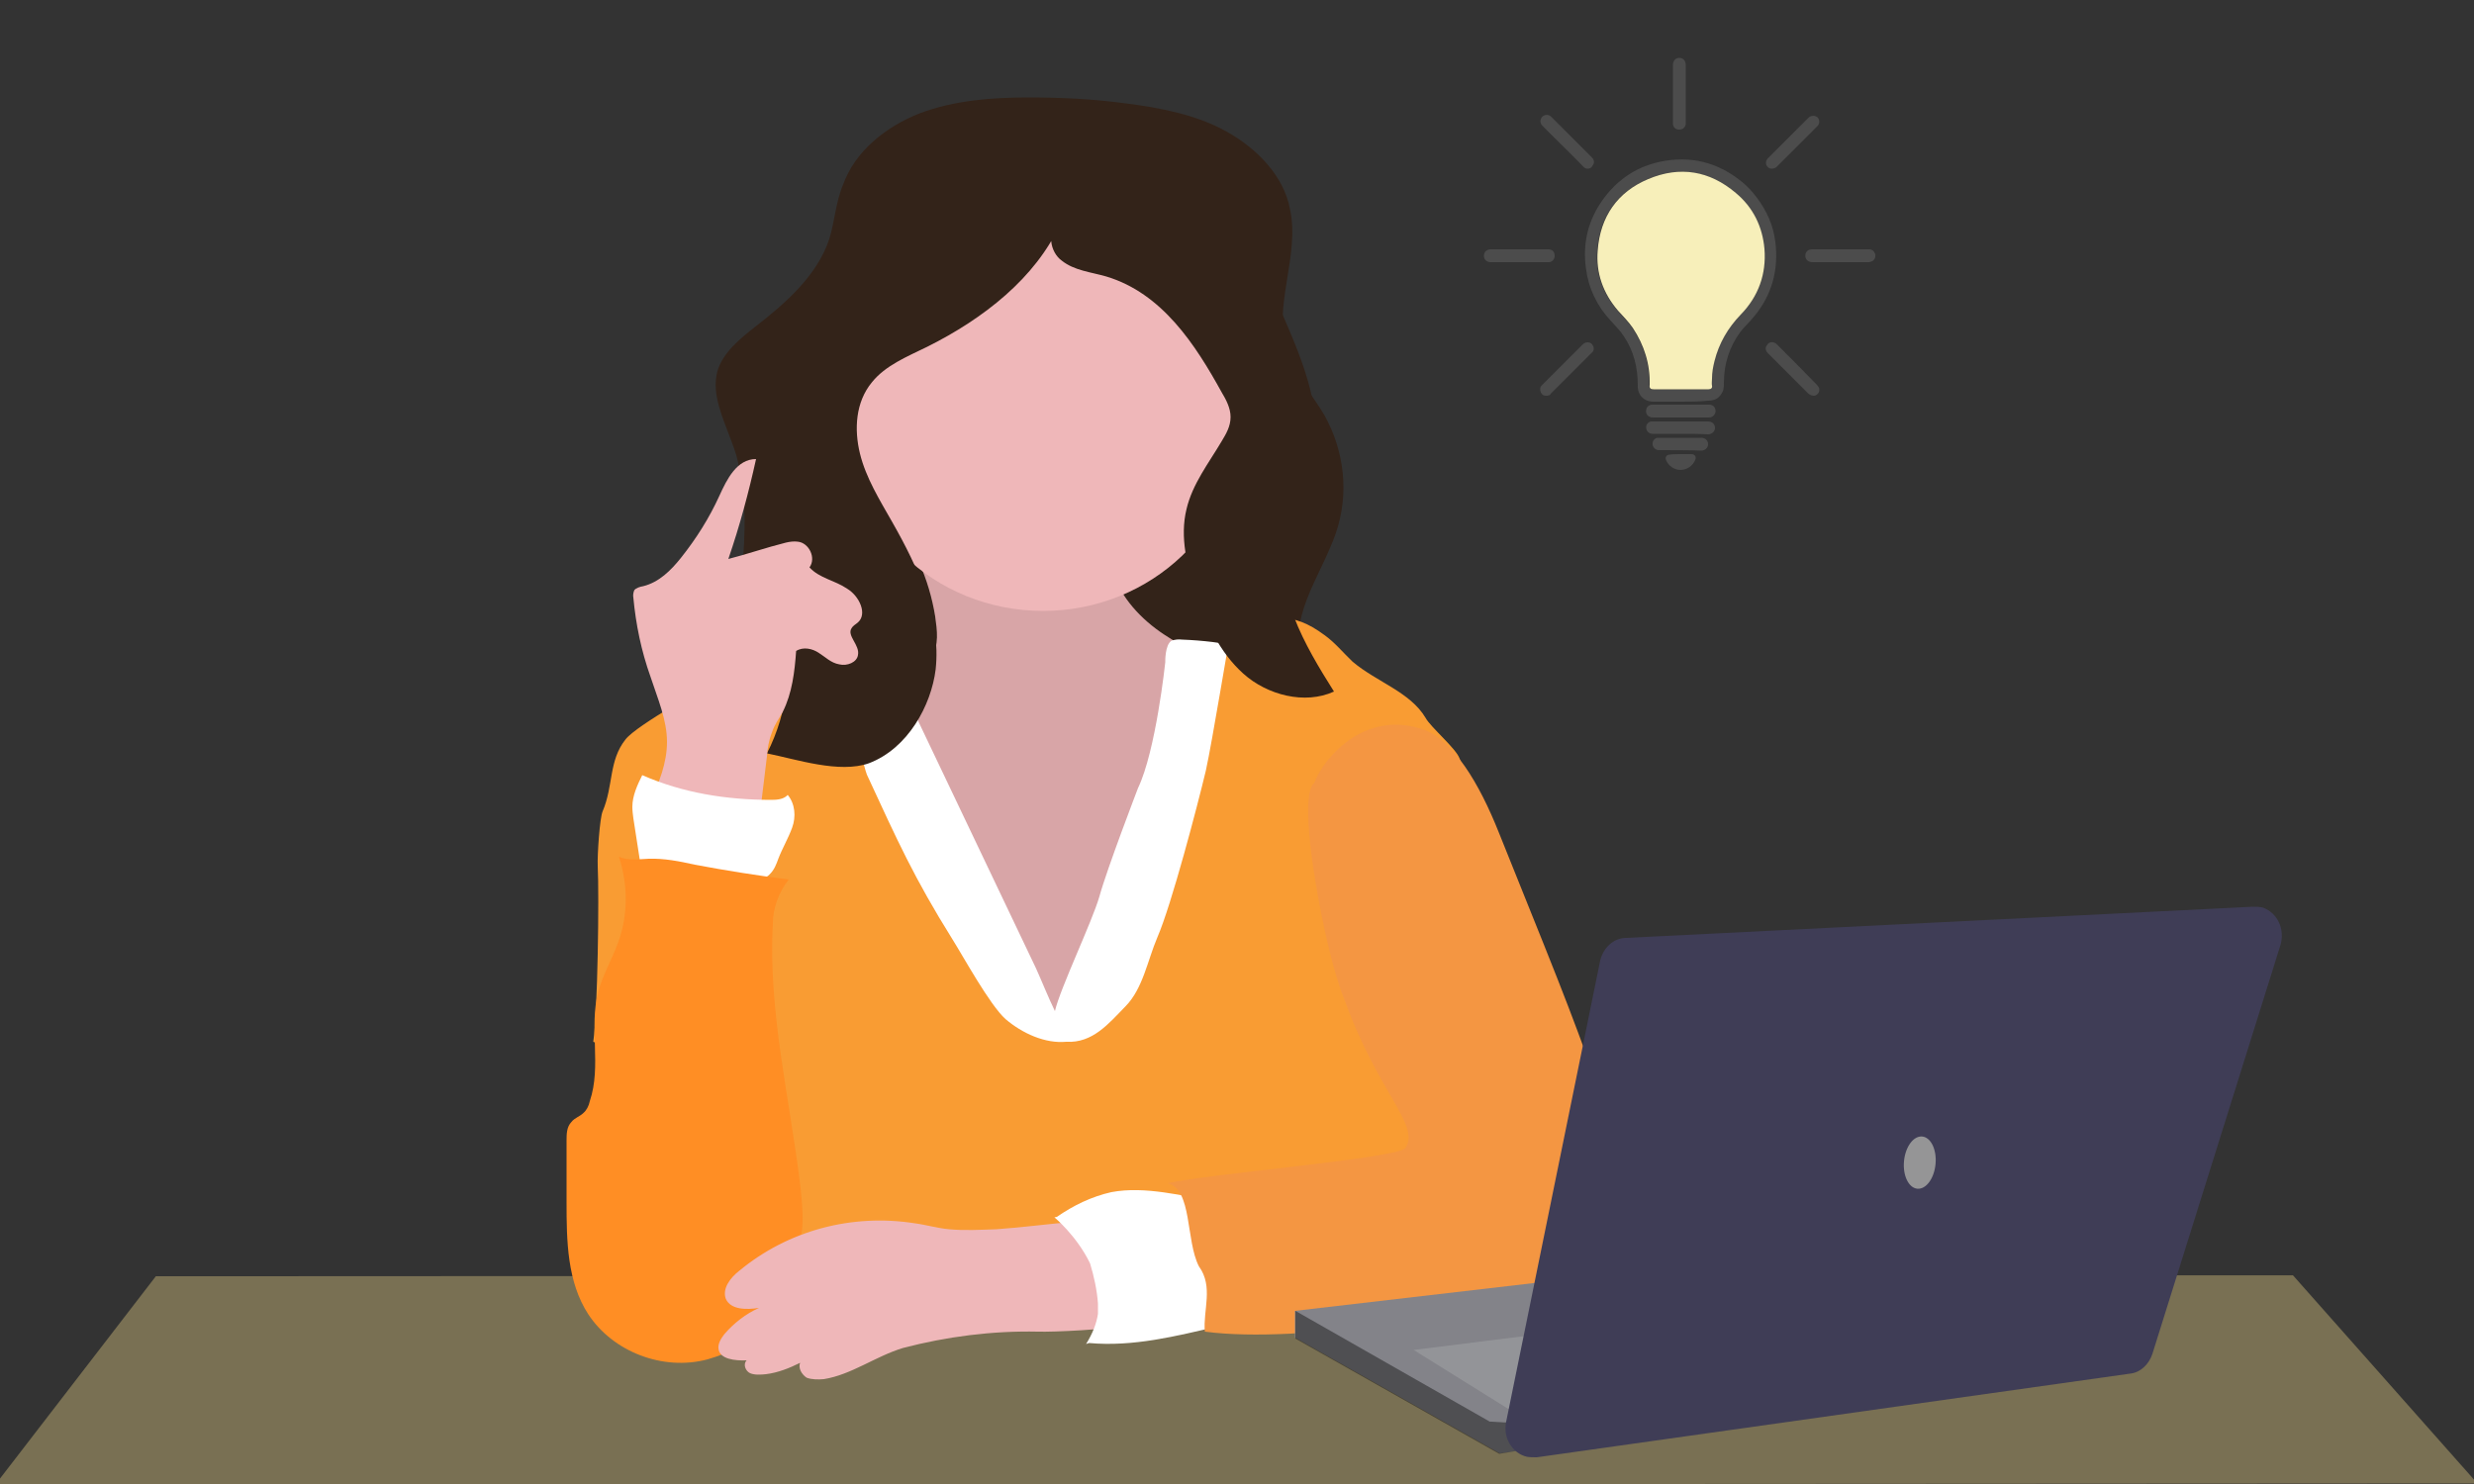 <svg version="1.1" id="Layer_1" xmlns="http://www.w3.org/2000/svg" x="0" y="0" viewBox="0 0 500 300" style="enable-background:new 0 0 500 300" xml:space="preserve"><rect x="0" y="0" width="500" height="300" fill="#333333" stroke="none"/><style>.st1{fill:#332319}.st2{fill:#efb7b9}.st4{fill:#fff}.st13{fill:#4c4c4c}</style><path d="m500.7 299.9-501.7.3L31.5 258l431.9-.2 37.3 42.1z" style="fill:#797053"/><path class="st1" d="m277.2 147.7-1 .2-46.5 8.6c-13.6 2.4-27.3 5-40.9 4.1-10.1-.8-19.2-3.5-28.7-5.9-5.4-1.4-11.2-2-13-7.8-2.5-8 1.7-19.9 2.5-28.1.9-7.9 1.5-16.1-.2-24.1-.3-1.9-.8-3.5-1.5-5.3-1.7-4.7-4.2-9.7-2.9-14.4 1.1-3.7 4.5-6.5 7.7-9 6.2-4.8 12.5-10.4 14.9-17.7 1.1-3.5 1.3-7.5 2.8-11 2.4-6.7 8.6-11.7 15.5-14.4 6.9-2.6 14.5-3.2 21.9-3.2 6.5 0 13.1.3 19.7 1.2 7.1.9 14.3 2.3 20.4 5.7 6.1 3.4 11.5 8.9 12.8 15.6 2.1 9.6-3.6 19.8-.6 29 1.5 4.6 5.1 8.5 7.6 12.8 4 7.2 5 15.8 2.3 23.7-3 8.8-10.3 17.7-6.4 26.3 2.4 5.5 8.4 8.3 12.6 12.7l1 1z"/><path class="st2" d="M189 124.6c.4 2.9.8 5.7-.7 8.2-2 3.2-6.2 4.3-10.1 5l-13.3 2.5c-.9.1-1.9.3-2.5 1-.8.8-1 1.8-1.1 2.9-.6 4.6 1.1 9.1 2.8 13.5 3.1 8.9 5.7 18 9.6 26.5 3.9 8.6 9.3 16.7 17.1 22.5 7.7 5.7 17.9 8.8 27.5 6.6 8.3-2 15-7.6 20.8-13.4 4.9-4.8 9.3-10.2 11.6-16.6 1.7-4.4 2.2-9 2.7-13.7.8-7 1.7-14.2 2.3-21.3.3-3.3.6-7-1.7-9.7-1-1.1-2.3-1.9-3.6-2.5-5.1-2.5-10.5-4.7-15.1-7.8-4.7-3.1-8.8-7.5-10.4-12.7-.8-3.2-.7-6.7-2.2-9.7-1.7-3.3-5.1-5.6-8.8-6.6-3.6-1-7.6-.9-11.5-.4-3.8.3-18.5 1.4-20.1 5.6-.8 2.2 2.7 6.9 3.4 9.1 1.6 3.5 2.7 7.3 3.3 11z"/><path d="M189 124.6c.4 2.9.8 5.7-.7 8.2-2 3.2-6.2 4.3-10.1 5l-13.3 2.5c-.9.1-1.9.3-2.5 1-.8.8-1 1.8-1.1 2.9-.6 4.6 1.1 9.1 2.8 13.5 3.1 8.9 5.7 18 9.6 26.5 3.9 8.6 9.3 16.7 17.1 22.5 7.7 5.7 17.9 8.8 27.5 6.6 8.3-2 15-7.6 20.8-13.4 4.9-4.8 9.3-10.2 11.6-16.6 1.7-4.4 2.2-9 2.7-13.7.8-7 1.7-14.2 2.3-21.3.3-3.3.6-7-1.7-9.7-1-1.1-2.3-1.9-3.6-2.5-5.1-2.5-10.5-4.7-15.1-7.8-4.7-3.1-8.8-7.5-10.4-12.7-.8-3.2-.7-6.7-2.2-9.7-1.7-3.3-5.1-5.6-8.8-6.6-3.6-1-7.6-.9-11.5-.4-3.8.3-18.5 1.4-20.1 5.6-.8 2.2 2.7 6.9 3.4 9.1 1.6 3.5 2.7 7.3 3.3 11z" style="opacity:.1;enable-background:new"/><path class="st4" d="M230 159.3c3.6-7.5 5.5-25.4 5.5-25.4s-.1-3.6 1.3-4.4c.7-.2 1.3-.3 2.1-.2 8.2.3 16.2 2 23.9 4.6 1.5.4 3 1.1 4 2.2s1.5 2.6 1.9 4.2c1.2 5 2.1 10 2.7 15.2 1.3 12.6.7 25.3 0 38l-2.1 38.7c0 .4-.1 1.1-.3 1.5-.4.9-1.7 1.2-2.7 1.3-4 .7-8.1.4-12 .3-28.4-1-56.9-2.5-85.1.8.1-4.1.1-8-.2-12.1-1.1-17.4-5.7-34.4-10.4-51.1-2.7-9.8-5.3-20.5-.9-29.8.7-1.4 1.5-2.9 2.7-3.9 1.9-1.8 4.4-2.6 6.7-3.3 4.2-1.1 8.7-1.5 13.1-1.4l29.2 61.3c1.3 2.9 2.4 5.7 3.8 8.6 1.1-4.7 7.5-18 9-23.2 1.5-5.5 7.8-21.9 7.8-21.9z"/><path d="M215.5 210.6c5.3.3 8.5-3.6 12-7.2s4.4-9.2 6.4-13.9c2.9-6.7 8.1-26.6 9.8-33.7 1.3-5.9 4.7-26.8 5.4-30.2 8.7-.4 11.7-2.3 18.6 2.8 2.1 1.5 3.8 3.6 5.7 5.4 4.9 4.1 11.6 6.1 14.7 11.3 1 1.9 6.3 6.3 6.9 8.3 1.8 4.7 1.8 6.1 4.9 10.2-3 12-10.8 36.3-10.8 36.3l-5.5 59.4-132.2.7s-26-47.8-31.5-49.4c.9-6.1 1.2-29.4.9-35.6-.1-2 .4-9.7 1-11 2.2-5.2 1.2-10.2 4.6-14.5 2.4-3.1 16.5-10.5 19.6-13.2 6.1-5 13.5-8.2 21.3-9.1 2.3 3.5 6.6 26.1 7.9 29.4 6.2 13.4 9.5 20.8 17.3 33.3 2.2 3.5 7.5 13.2 10.7 16.1 3.4 2.9 8 5 12.3 4.6z" style="fill:#f99c33"/><ellipse class="st2" cx="210.8" cy="85.3" rx="39.8" ry="38.2"/><path class="st1" d="M189.1 135.3c1.1-10.4-3.5-20.5-8.8-29.8-2.5-4.4-5.3-8.9-6.5-13.8s-.9-10.4 2.4-14.4c2.7-3.4 7.1-5.2 11.2-7.2 11.4-5.7 21.9-13.9 26.9-24.9-2.9 1.4-2.1 5.8.3 7.5 2.5 2 5.9 2.3 9 3.2 11.3 3.4 18 13.8 23.3 23.4.9 1.5 1.8 3.2 1.8 5 0 1.9-.9 3.4-1.8 4.9-2.6 4.4-5.9 8.6-7.1 13.7-1.4 5.7.1 11.6 2 17.2 2 5.9 4.7 11.8 9.5 16.1 4.8 4.3 12.4 6.3 18.3 3.6-6-9.5-12.2-20.2-9.8-31 1.1-5.1 4.2-9.9 5.4-15.1 2.5-9.7-1.6-20-5.6-29.2l-11.8-28c-1.9-4.3-3.8-8.9-8.1-11.3-2.9-1.6-6.2-2.1-9.5-2.3-10.6-.9-21.6-.7-31.7 3.1-18 6.7-29.4 23.3-38.4 39.3-2.7 4.8-5.4 9.9-5.3 15.3 0 3 1 5.9 1.6 8.7 3 11.8 3.2 24 3.3 36.3.1 9.3-.3 18.1-4.7 26.7 6 1.2 14.6 4.1 20.6 2 7.9-3 12.6-11.7 13.5-19z"/><path class="st2" d="M131.4 162c1.8-3.7 3.4-7.8 3.4-12 0-4.5-1.9-8.8-3.3-13.1-1.9-5.3-3-10.7-3.5-16.1-.1-.4 0-1.1.2-1.5.3-.4 1.1-.7 1.8-.8 3.2-.8 5.6-3.2 7.6-5.7 3.1-3.9 5.7-8 7.8-12.6 1.5-3.3 3.5-7.4 7.4-7.4-1.5 6.8-3.3 13.5-5.6 20.2 3.9-1 7.6-2.3 11.6-3.3.8-.2 1.7-.3 2.4-.2 2.3.2 3.8 3.3 2.4 5.2 2 2.2 5.1 2.6 7.6 4.3 2.5 1.5 4.2 5.2 2.1 6.9-.4.3-1 .7-1.2 1.1-1 1.5 1.7 3.4 1.3 5.4-.2 1.5-2.2 2.3-3.8 1.9-1.7-.3-2.8-1.5-4.1-2.3-1.3-.9-3.2-1.3-4.6-.4-.3 4.2-.8 8.5-2.7 12.3-.7 1.3-1.7 2.6-2.2 4.2-.6 1.5-.9 3.2-1 4.8l-1.8 14.8c-7.9 1.1-15.1-1.2-21.8-5.7z"/><path class="st4" d="m129.5 175.1-1.5-9.7c-.1-.8-.2-1.5-.2-2.3 0-2.2 1-4.4 2-6.4 8.2 3.6 17 5 26.1 5 1.1 0 2.5-.1 3.3-1 1.5 1.8 1.7 4.4.9 6.6s-2 4.2-2.8 6.3c-.4 1.1-.8 2.2-1.7 3.1-1.2 1.3-3.3 1.4-5.2 1.4-2 0-3.9-.2-5.7-.4-4.9-1-10.3-3.4-15.2-2.6z"/><path d="M159.4 177.8c-6.3-.8-12.6-1.8-19-3-3.1-.7-6.2-1.3-9.3-1.2-2.1.1-4.2.4-6-.4 1.8 5.7 1.9 11.7-.2 17.4-1.2 3.3-3.1 6.5-4 9.9-1.9 7.2.7 15-1.7 22.1-.2 1-.7 1.9-1.3 2.4-.7.7-1.8 1-2.4 1.8-1 1-1 2.5-1 3.9V243c0 7.8.1 16.1 4.4 22.7 5 7.6 15.1 11.5 24.1 9.1 2.4-.7 4.6-1.5 6.5-3.1 3.1-2.4 5.1-5.8 7-9.1 2.3-4.1 4.6-8 5.4-12.7.6-3.2.2-6.5-.1-9.7-2.1-17.8-6.6-35.6-5.6-53.5 0-3 1.1-6.2 3.2-8.9z" style="fill:#ff8e24"/><path class="st2" d="M201.4 248.5c-3.2.1-6.4.3-9.6 0-2.3-.2-4.6-.9-6.9-1.2-12.7-2-25.6 1.4-35.5 9.6-1.8 1.4-3.5 3.6-2.7 5.7 1 2.2 4.2 2.2 6.7 1.8-2.7 1.2-5.1 3.1-7 5.3-.7.9-1.3 1.9-1.2 2.9.2 2.2 3.4 2.5 5.7 2.4-.8.8-.2 2.2.7 2.6s2.2.3 3.2.2c2.4-.3 4.7-1.2 6.9-2.3-.4 1.1.3 2.3 1.3 3 1 .4 2.4.4 3.5.3 5.6-.9 10.4-4.6 16-6.3 8.8-2.3 18-3.5 27.3-3.3 2.9.1 14.3-.4 17.6-1.3 3.8-1 8.1.1 11.5-1.5 2.5-1.3.2-11.3-.3-13.2-1.1-3.5-2.3-5.8-6.2-6.3-9.8-1.2-21 .9-31 1.6z"/><path class="st4" d="M249 253.4c-1-3.3-1.9-6.9-3-10.5-7.1-1.1-14.5-3.2-21.4-1.9-4 .9-7.7 2.7-11 5l-.5.1s4.5 3.7 7.2 9.3c.8 2.6 1.4 5.4 1.6 8.1v2.1c-.3 2-1.1 4-2.4 6.1l.6-.2c9 .8 17.6-1.4 26.2-3.4 1-.1 2-.4 2.8-1.1 1.3-1.1 1.9-3 1.9-4.6-.1-3.2-1.1-6.1-2-9z"/><path d="M288 147.6c5.7 2.3 10.8 10.3 15 20.9 16.1 40 13 32.3 24.5 63.5 9.5 20.5 5.9 28-14.4 31.5-15.6 1.5-49.7 8.3-69.6 5.7-.4-4.3 1.8-9.1-1.2-13.2-2.7-5.3-1.3-15.5-6.3-16.8 7.9-1.9 47.4-5.1 48.1-7.2 2.9-4.7-5.7-11.1-12.6-30.5-3.4-8-9.8-40.2-5.9-43.2 2.2-5.7 10.8-15 22.4-10.7z" style="fill:#f49642"/><g><path style="fill:#838389" d="m390.5 250 1.1 31.3-84.4 11.9-4.1.6-41.4-23.4V265z"/><path style="fill:#939498" d="m304.8 284.8-19.1-11.9 91.3-11.4-1 17.9z"/><path d="M307.2 287.3v5.9l-4.2.7-41.2-23.3V265l39.3 22.4c0-.1 5.2.5 6.1-.1z" style="opacity:.4;enable-background:new"/><path d="m323.4 194.2-19 93.2c-.7 3.2 1.2 6.4 4.2 7.1.6.1 1.2.1 2 .1l119.8-16.9c2.2-.2 3.9-1.9 4.6-4l25.9-82.7c.9-3.2-.6-6.4-3.5-7.5-.7-.2-1.3-.2-2.1-.2l-126.6 6.3c-2.6 0-4.7 2-5.3 4.6z" style="fill:#3f3d56"/><ellipse transform="rotate(-84.655 388.011 235.021) scale(1)" cx="388" cy="235" rx="5.3" ry="3.2" style="fill:#959596"/></g><g><path class="st13" d="M339.7 81.2h-5.5c-1.9 0-3.3-1.3-3.2-3.3 0-3.6-.8-6.9-2.8-9.9-.8-1.2-1.7-2.1-2.7-3.2-2.8-3-4.5-6.6-5-10.7-.6-4.6.3-8.9 2.8-12.8 2.9-4.5 7-7.5 12.2-8.6 6.2-1.3 11.7.1 16.6 4.1 1.1.9 2.1 2 3 3.2 2 2.7 3.3 5.6 3.7 8.9.7 5.7-.7 10.8-4.4 15.2-.8 1-1.8 1.9-2.6 2.9-2.3 3.1-3.4 6.6-3.4 10.4 0 .8 0 1.5-.5 2.2-.6 1-1.5 1.4-2.7 1.4-1.8.2-3.7.2-5.5.2zm0-2.5h5.5c.5 0 .8-.3.7-.7-.1-.5 0-1 0-1.5 0-1.2.2-2.4.5-3.5.9-3.6 2.7-6.8 5.3-9.4 3.6-3.7 5.2-8.2 4.8-13.3-.4-4.5-2.3-8.4-5.8-11.3-5.3-4.5-11.3-5.5-17.7-2.8-6.2 2.7-9.7 7.6-10.2 14.4-.4 4.6 1.1 8.7 4.1 12.2 1 1.2 2.1 2.2 3 3.5 2.3 3.5 3.5 7.3 3.4 11.5 0 .7.2.9.8.9h5.6zM340.7 19.1v5.8c0 .7-.5 1.3-1.3 1.3s-1.3-.5-1.3-1.3V13.2c0-.9.5-1.5 1.3-1.5s1.3.6 1.3 1.5v5.9zM307.1 50.4h5.8c.8 0 1.3.5 1.3 1.3 0 .7-.5 1.3-1.2 1.3h-11.7c-.8 0-1.4-.5-1.4-1.3s.6-1.3 1.4-1.3h5.8zM371.9 50.4h5.8c.7 0 1.1.4 1.3 1 .1.5-.1 1.1-.6 1.4-.3.1-.5.2-.8.2h-11.3c-1 0-1.6-.7-1.4-1.7.2-.6.7-.9 1.3-.9h5.7zM339.7 81.8h5.7c.7 0 1.2.4 1.3 1.1.1.6-.3 1.2-.8 1.4-.2.1-.4.1-.7.1h-11.1c-1 0-1.6-.7-1.4-1.6.1-.6.6-1 1.3-1h5.7zM339.7 87.7H334c-.7 0-1.2-.5-1.3-1.1-.1-.7.3-1.2.9-1.4h11.6c.8 0 1.4.5 1.4 1.3 0 .7-.6 1.3-1.4 1.3-1.8-.1-3.6-.1-5.5-.1zM366.6 80c-.5 0-.8-.2-1.1-.4l-6.5-6.5-1.7-1.7c-.6-.6-.6-1.2 0-1.9.4-.4 1.2-.5 1.8.1 2.7 2.7 5.4 5.4 8.1 8.2.5.5.6 1 .4 1.5-.3.5-.7.7-1 .7zM320.9 34.1c-.4 0-.6-.1-.9-.4-1.9-2-3.9-3.9-5.9-5.9l-2.4-2.4c-.5-.5-.5-1.3 0-1.8s1.3-.5 1.8 0l8.2 8.2c.5.5.6 1.1.2 1.6-.2.5-.6.7-1 .7zM312.4 80c-.4 0-.8-.2-1-.7s-.2-1 .2-1.4l3-3 5.2-5.2c.3-.3.6-.5 1.1-.5s.9.3 1.1.8.1 1-.3 1.3L317 76l-3.6 3.6c-.1.3-.4.4-1 .4zM358 34.1c-.4 0-.8-.3-1-.7-.2-.5-.1-1 .3-1.4l6.4-6.4 1.8-1.8c.5-.5 1.3-.5 1.8-.1.5.5.5 1.3 0 1.8l-7.3 7.3-1 1c-.3.2-.6.3-1 .3zM335.3 91c-.7 0-1.2-.5-1.3-1.1-.1-.7.3-1.2.9-1.4h8.9c.8 0 1.4.5 1.4 1.3 0 .7-.6 1.3-1.4 1.3-1.3-.1-7.1-.1-8.5-.1zM339.7 91.8h2.1c.7 0 1.1.5.8 1.2-.5 1.2-1.7 2-3 2-1.2 0-2.4-.8-2.9-2-.2-.6.1-1.1.8-1.1.7-.1 1.5-.1 2.2-.1z"/><path d="M339.7 78.7h-5.5c-.6 0-.9-.2-.8-.9.1-4.2-1.1-8-3.4-11.5-.9-1.3-2-2.4-3-3.5-3-3.5-4.5-7.6-4.1-12.2.5-6.8 4-11.8 10.2-14.4 6.4-2.7 12.4-1.7 17.7 2.8 3.5 2.9 5.4 6.8 5.8 11.3.4 5.1-1.2 9.6-4.8 13.3-2.6 2.7-4.4 5.8-5.3 9.4-.3 1.2-.5 2.3-.5 3.5 0 .5-.1 1 0 1.5.1.4-.2.7-.7.7h-5.6z" style="fill:#f7efba"/></g></svg>
